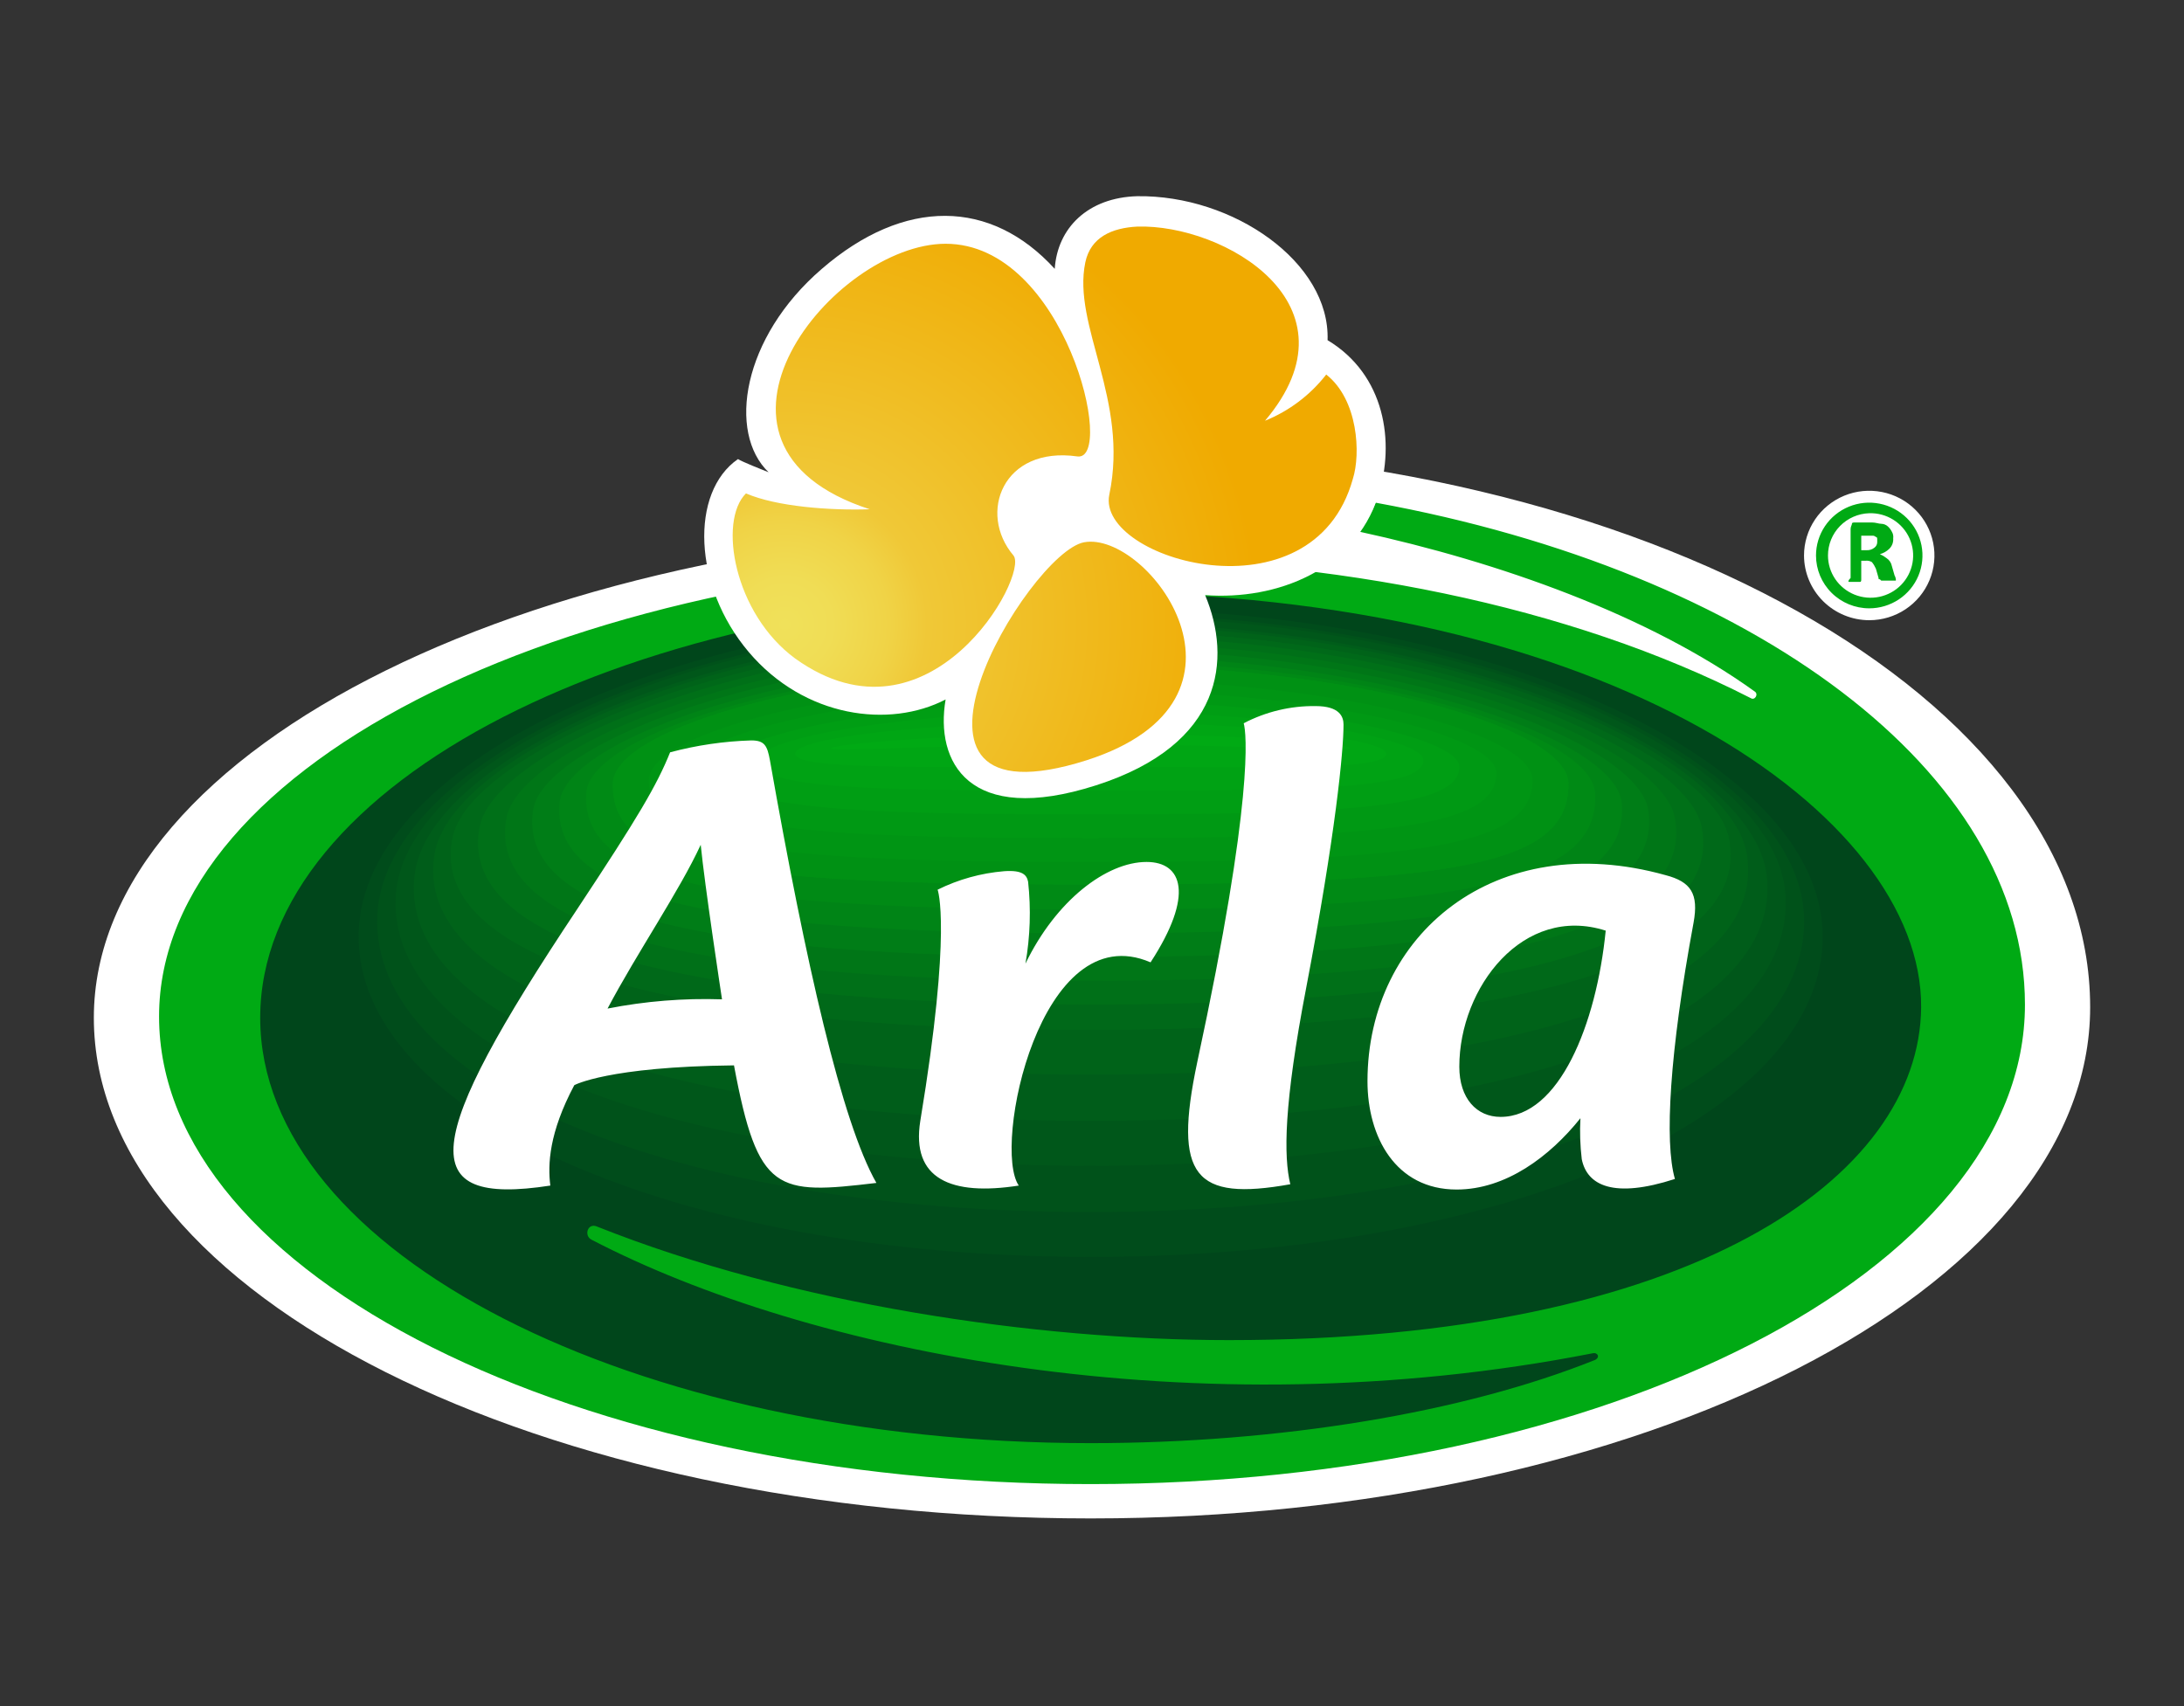 <?xml version="1.0" encoding="UTF-8"?>
<svg xmlns="http://www.w3.org/2000/svg" width="256" height="200" viewBox="0 0 256 200" fill="none">
  <rect x="0" y="0" width="256" height="200" fill="#333333" stroke="none"/>
  <g clip-path="url(#clip0_1019_1037)">
    <path d="M127.844 52.42V61.711C63.26 61.711 11 87.57 11 119.313C11 151.831 63.26 177.999 127.844 177.999C192.428 177.999 245 151.211 245 118.074C245 81.841 192.584 52.42 127.844 52.42ZM219.104 72.705C220.616 72.705 222.094 72.26 223.351 71.426C224.608 70.592 225.588 69.407 226.166 68.021C226.745 66.634 226.896 65.109 226.601 63.637C226.306 62.165 225.578 60.813 224.509 59.752C223.44 58.691 222.078 57.968 220.595 57.676C219.112 57.383 217.576 57.533 216.179 58.107C214.782 58.682 213.588 59.654 212.748 60.902C211.908 62.15 211.46 63.617 211.46 65.117C211.464 67.128 212.271 69.056 213.703 70.478C215.136 71.9 217.078 72.701 219.104 72.705Z" fill="white"></path>
    <path d="M161.229 58.924C160.76 60.137 160.131 61.283 159.357 62.33C175.737 65.892 193.209 72.086 205.689 81.067C206.157 81.376 205.689 82.151 205.221 81.841C184.005 71.002 156.393 65.427 127.845 65.427C67.472 65.427 18.645 89.428 18.645 119.159C18.645 149.508 67.629 173.974 127.845 173.974C188.373 173.974 237.357 148.889 237.357 117.765C237.357 90.357 205.377 66.976 161.229 58.924ZM219.105 71.311C220.339 71.311 221.545 70.948 222.571 70.268C223.597 69.587 224.397 68.62 224.87 67.488C225.342 66.356 225.465 65.111 225.225 63.909C224.984 62.708 224.39 61.604 223.517 60.738C222.644 59.872 221.532 59.282 220.322 59.043C219.111 58.804 217.857 58.926 216.717 59.395C215.576 59.864 214.602 60.658 213.916 61.676C213.231 62.695 212.865 63.893 212.865 65.118C212.865 66.76 213.522 68.336 214.692 69.497C215.862 70.659 217.45 71.311 219.105 71.311ZM219.105 60.163C220.098 60.132 221.078 60.396 221.919 60.921C222.76 61.447 223.424 62.209 223.826 63.112C224.228 64.014 224.35 65.015 224.175 65.986C224 66.957 223.538 67.854 222.846 68.563C222.154 69.272 221.266 69.759 220.293 69.963C219.321 70.167 218.309 70.079 217.388 69.708C216.467 69.338 215.678 68.704 215.122 67.886C214.566 67.068 214.269 66.104 214.269 65.118C214.268 63.83 214.772 62.592 215.675 61.667C216.578 60.743 217.808 60.203 219.105 60.163ZM216.765 68.215H218.013C218.169 68.215 218.169 68.06 218.169 67.905V65.737H218.637C218.907 65.697 219.183 65.751 219.417 65.892C219.607 66.128 219.764 66.388 219.885 66.666L220.197 67.75C220.197 67.905 220.197 67.905 220.353 67.905L220.509 68.06H222.225V67.905C222.205 67.741 222.152 67.583 222.069 67.44L221.757 66.356C221.721 66.168 221.647 65.988 221.54 65.829C221.433 65.669 221.294 65.532 221.133 65.427C220.895 65.239 220.632 65.082 220.353 64.963C220.764 64.852 221.139 64.638 221.445 64.343C221.61 64.184 221.738 63.99 221.819 63.776C221.899 63.562 221.932 63.333 221.913 63.105C221.953 62.836 221.898 62.562 221.757 62.33C221.64 62.097 221.481 61.888 221.289 61.711C221.075 61.517 220.798 61.407 220.509 61.401C220.197 61.401 219.885 61.246 219.417 61.246H217.545C217.233 61.246 217.077 61.246 217.077 61.401C217.077 61.556 216.921 61.711 216.921 62.021V67.75C216.609 68.06 216.609 68.215 216.765 68.215ZM218.169 62.795H219.573C219.691 62.811 219.8 62.866 219.885 62.95C220.041 62.95 220.041 63.105 220.041 63.26V63.569C220.038 63.689 220.009 63.807 219.955 63.914C219.901 64.021 219.824 64.115 219.729 64.189C219.468 64.407 219.133 64.518 218.793 64.498H218.169V62.795Z" fill="#00AA14"></path>
    <path d="M186.656 158.644C187.28 158.489 187.592 159.108 186.968 159.418C171.524 165.612 149.996 169.173 127.844 169.173C74.18 169.173 30.5 146.876 30.5 119.313C30.5 91.751 74.024 69.453 127.844 69.453C188.372 69.453 225.344 95.467 225.188 118.075C225.032 138.05 198.2 157.095 144.068 157.095C121.448 157.095 92.9 152.915 69.968 143.779C68.876 143.314 68.408 144.863 69.344 145.327C94.616 158.489 140.012 167.78 186.656 158.644Z" fill="#00461B"></path>
    <path d="M127.843 152.76C176.521 152.76 215.983 134.458 215.983 111.881C215.983 89.304 176.521 71.002 127.843 71.002C79.165 71.002 39.703 89.304 39.703 111.881C39.703 134.458 79.165 152.76 127.843 152.76Z" fill="#00461B"></path>
    <path d="M127.843 147.341C79.015 147.341 41.575 130.618 42.043 109.404C42.511 88.965 80.263 71.312 127.843 71.312C175.423 71.312 213.175 89.12 213.643 109.404C214.111 130.773 176.671 147.341 127.843 147.341Z" fill="#004C1B"></path>
    <path d="M127.843 142.077C78.859 142.077 43.291 127.057 44.227 107.236C45.163 89.12 81.199 71.932 127.843 71.932C174.487 71.932 210.523 89.12 211.459 107.236C212.395 127.057 176.827 142.077 127.843 142.077Z" fill="#00521A"></path>
    <path d="M127.843 136.656C78.703 136.656 45.007 123.339 46.411 104.758C47.659 88.809 82.135 72.24 127.843 72.24C173.551 72.24 208.027 88.809 209.275 104.758C210.679 123.339 176.983 136.656 127.843 136.656Z" fill="#00571A"></path>
    <path d="M127.843 131.392C78.547 131.392 46.567 119.779 48.595 102.591C50.155 88.965 83.071 73.016 127.843 73.016C172.615 73.016 205.375 88.965 207.091 102.591C209.119 119.779 177.139 131.392 127.843 131.392Z" fill="#005D1A"></path>
    <path d="M127.843 125.972C78.391 125.972 48.283 116.061 50.935 100.112C52.807 88.654 84.163 73.324 127.843 73.324C171.523 73.324 202.879 88.654 204.751 100.112C207.403 116.061 177.295 125.972 127.843 125.972Z" fill="#006319"></path>
    <path d="M127.844 120.707C177.452 120.707 206 112.5 202.568 97.944C200.384 88.808 170.588 73.943 127.844 73.943C85.1 73.943 55.304 88.654 53.12 97.944C49.688 112.345 78.236 120.707 127.844 120.707Z" fill="#006919"></path>
    <path d="M127.844 120.707C177.452 120.707 206 112.5 202.568 97.944C200.384 88.808 170.588 73.943 127.844 73.943C85.1 73.943 55.304 88.654 53.12 97.944C49.688 112.345 78.236 120.707 127.844 120.707Z" fill="#006919"></path>
    <path d="M127.844 117.764C176.36 117.764 202.256 110.487 199.448 96.86C197.576 88.034 168.56 74.562 127.844 74.562C87.128 74.562 57.956 88.034 56.24 96.86C53.432 110.487 79.328 117.764 127.844 117.764Z" fill="#007018"></path>
    <path d="M127.844 114.978C175.424 114.978 198.668 108.63 196.328 95.932C194.924 87.571 166.532 75.338 127.844 75.338C89.156 75.338 60.764 87.571 59.36 95.932C57.02 108.784 80.264 114.978 127.844 114.978Z" fill="#007617"></path>
    <path d="M127.844 112.19C174.332 112.19 194.924 106.926 193.208 95.002C192.116 87.105 164.504 76.111 127.844 76.111C91.184 76.111 63.572 87.105 62.48 95.002C60.764 106.926 81.356 112.19 127.844 112.19Z" fill="#007D17"></path>
    <path d="M127.844 109.404C173.24 109.404 191.18 105.069 190.088 94.075C189.308 86.642 162.476 76.887 127.844 76.887C93.212 76.887 66.224 86.642 65.6 94.075C64.507 105.069 82.448 109.404 127.844 109.404Z" fill="#008416"></path>
    <path d="M127.843 106.617C172.147 106.617 187.591 103.365 186.967 92.99C186.655 86.022 160.447 77.506 127.843 77.506C95.239 77.506 69.031 86.022 68.719 92.99C68.095 103.21 83.539 106.617 127.843 106.617Z" fill="#008A15"></path>
    <path d="M127.843 103.675C171.211 103.675 183.847 101.352 183.847 91.907C183.847 85.248 158.575 77.971 127.843 77.971C97.111 77.971 71.839 85.248 71.839 91.907C71.683 101.352 84.475 103.675 127.843 103.675Z" fill="#009114"></path>
    <path d="M127.843 103.675C171.211 103.675 183.847 101.352 183.847 91.907C183.847 85.248 158.575 77.971 127.843 77.971C97.111 77.971 71.839 85.248 71.839 91.907C71.683 101.352 84.475 103.675 127.843 103.675Z" fill="#009114"></path>
    <path d="M127.845 101.042C89.001 101.042 76.053 99.184 76.053 91.442C76.053 85.868 99.453 79.674 127.845 79.674C156.237 79.674 179.637 85.868 179.637 91.442C179.637 99.184 166.689 101.042 127.845 101.042Z" fill="#009514"></path>
    <path d="M127.844 98.255C93.368 98.255 80.264 97.016 80.264 90.667C80.264 86.022 101.636 80.912 127.844 80.912C154.052 80.912 175.424 86.022 175.424 90.667C175.268 97.016 162.32 98.255 127.844 98.255Z" fill="#009914"></path>
    <path d="M128.001 95.467C97.893 95.467 84.633 94.693 84.633 89.893C84.633 86.331 104.133 82.15 127.845 82.15C151.557 82.15 171.057 86.331 171.057 89.893C171.057 94.693 157.953 95.467 128.001 95.467Z" fill="#009E14"></path>
    <path d="M128 92.679C102.416 92.679 88.844 92.525 88.844 89.118C88.844 86.486 106.316 83.389 127.844 83.389C149.372 83.389 166.844 86.486 166.844 89.118C166.844 92.525 153.584 92.679 128 92.679Z" fill="#00A214"></path>
    <path d="M128.001 89.894C106.785 89.894 93.213 90.203 93.213 88.345C93.213 86.487 108.813 84.629 127.845 84.629C146.877 84.629 162.477 86.642 162.477 88.345C162.477 90.358 149.217 89.894 128.001 89.894Z" fill="#00A614"></path>
    <path d="M158.264 87.725C158.264 88.189 144.848 87.26 128 87.26C111.152 87.26 97.424 88.189 97.424 87.725C97.424 87.26 110.996 86.022 127.844 86.022C144.692 86.022 158.264 87.105 158.264 87.725Z" fill="#00AA14"></path>
    <path d="M102.727 138.67C98.671 131.547 94.459 112.966 90.247 89.12C89.935 87.416 89.623 86.797 88.063 86.797C84.847 86.892 81.654 87.36 78.547 88.191C76.987 92.062 74.803 95.778 67.627 106.617C49.375 134.025 48.439 141.457 64.507 138.98C64.195 136.502 64.351 132.786 67.315 127.211C67.315 127.211 71.215 125.044 86.035 124.889C88.843 139.909 91.027 140.064 102.727 138.67ZM71.215 118.23C74.647 111.727 79.639 104.449 82.135 99.03C82.603 103.83 84.631 117.147 84.631 117.147C80.132 116.998 75.631 117.361 71.215 118.23ZM134.395 101.043C129.715 101.043 123.787 105.533 120.199 112.966C120.755 109.796 120.86 106.564 120.511 103.365C120.355 102.591 119.887 101.972 117.703 102.127C114.988 102.351 112.341 103.087 109.903 104.294C109.903 104.294 111.619 108.785 107.875 131.392C106.783 138.205 111.463 140.218 119.419 138.98C116.299 134.489 121.915 107.236 134.863 112.811C140.011 104.914 138.607 101.043 134.395 101.043ZM153.115 115.753C156.547 97.791 157.483 88.036 157.483 84.939C157.483 84.01 157.015 82.771 154.207 82.771C151.274 82.734 148.378 83.426 145.783 84.784C146.095 85.868 147.031 93.455 140.323 124.579C137.515 137.896 140.011 140.838 151.243 138.825C150.463 135.573 150.463 129.534 153.115 115.753ZM198.511 108.166C199.135 104.759 198.199 103.365 195.235 102.591C175.267 97.017 160.291 109.559 160.291 126.747C160.291 133.25 163.567 139.444 170.743 139.444C176.515 139.444 181.663 135.573 185.251 131.083C185.166 132.684 185.218 134.29 185.407 135.883C186.031 138.98 189.151 140.528 196.327 138.205C195.079 133.87 195.703 123.34 198.511 108.166ZM188.215 109.095C187.123 120.089 182.755 130.928 175.891 130.928C173.083 130.928 171.055 128.76 171.055 125.044C171.055 115.753 178.543 105.998 188.215 109.095Z" fill="white"></path>
    <path d="M86.505 53.815C80.889 57.686 81.201 68.68 87.753 76.422C94.305 84.164 104.289 85.403 110.841 81.996C109.593 89.274 113.493 96.861 128.469 92.061C143.445 87.261 144.381 77.196 141.261 69.763C149.685 70.383 158.733 66.822 161.541 58.15C163.569 51.801 162.321 43.904 155.613 39.878C155.925 30.742 144.537 22.845 133.305 23C127.533 23.155 123.945 26.717 123.633 31.517C116.145 23.31 106.005 23.155 96.333 31.517C86.973 39.569 85.257 50.718 90.093 55.363C89.313 55.053 86.973 54.124 86.505 53.815Z" fill="white"></path>
    <path d="M127.063 63.57C134.551 62.176 149.527 81.997 127.375 89.12C101.011 97.481 120.511 64.809 127.063 63.57ZM155.455 43.905C153.587 46.307 151.111 48.177 148.279 49.324C159.823 35.698 143.443 26.252 133.303 26.562C130.339 26.717 127.843 27.801 127.219 30.743C125.659 38.175 132.367 46.847 130.027 57.996C128.467 65.583 153.895 73.016 158.575 56.138C159.511 53.196 159.199 46.847 155.455 43.905ZM93.211 77.196C108.967 88.5 120.667 67.441 118.795 65.118C114.583 60.163 117.547 52.266 126.283 53.505C130.807 54.124 124.879 28.575 110.839 28.575C97.735 28.575 78.547 52.111 101.947 59.699C97.267 59.854 91.027 59.389 87.439 57.841C84.163 61.093 86.035 71.932 93.211 77.196Z" fill="url(#paint0_radial_1019_1037)"></path>
  </g>
  <defs>
    <radialGradient id="paint0_radial_1019_1037" cx="0" cy="0" r="1" gradientUnits="userSpaceOnUse" gradientTransform="translate(92.012 73.212) rotate(-6.584) scale(55.513 55.112)">
      <stop stop-color="#F0E15A"></stop>
      <stop offset="0.1" stop-color="#F0DD55"></stop>
      <stop offset="0.22" stop-color="#F0D346"></stop>
      <stop offset="0.3" stop-color="#F0C837"></stop>
      <stop offset="1" stop-color="#F0AA00"></stop>
    </radialGradient>
    <clipPath id="clip0_1019_1037">
      <rect width="234" height="155" fill="white" transform="translate(11 23)"></rect>
    </clipPath>
  </defs>
</svg>
